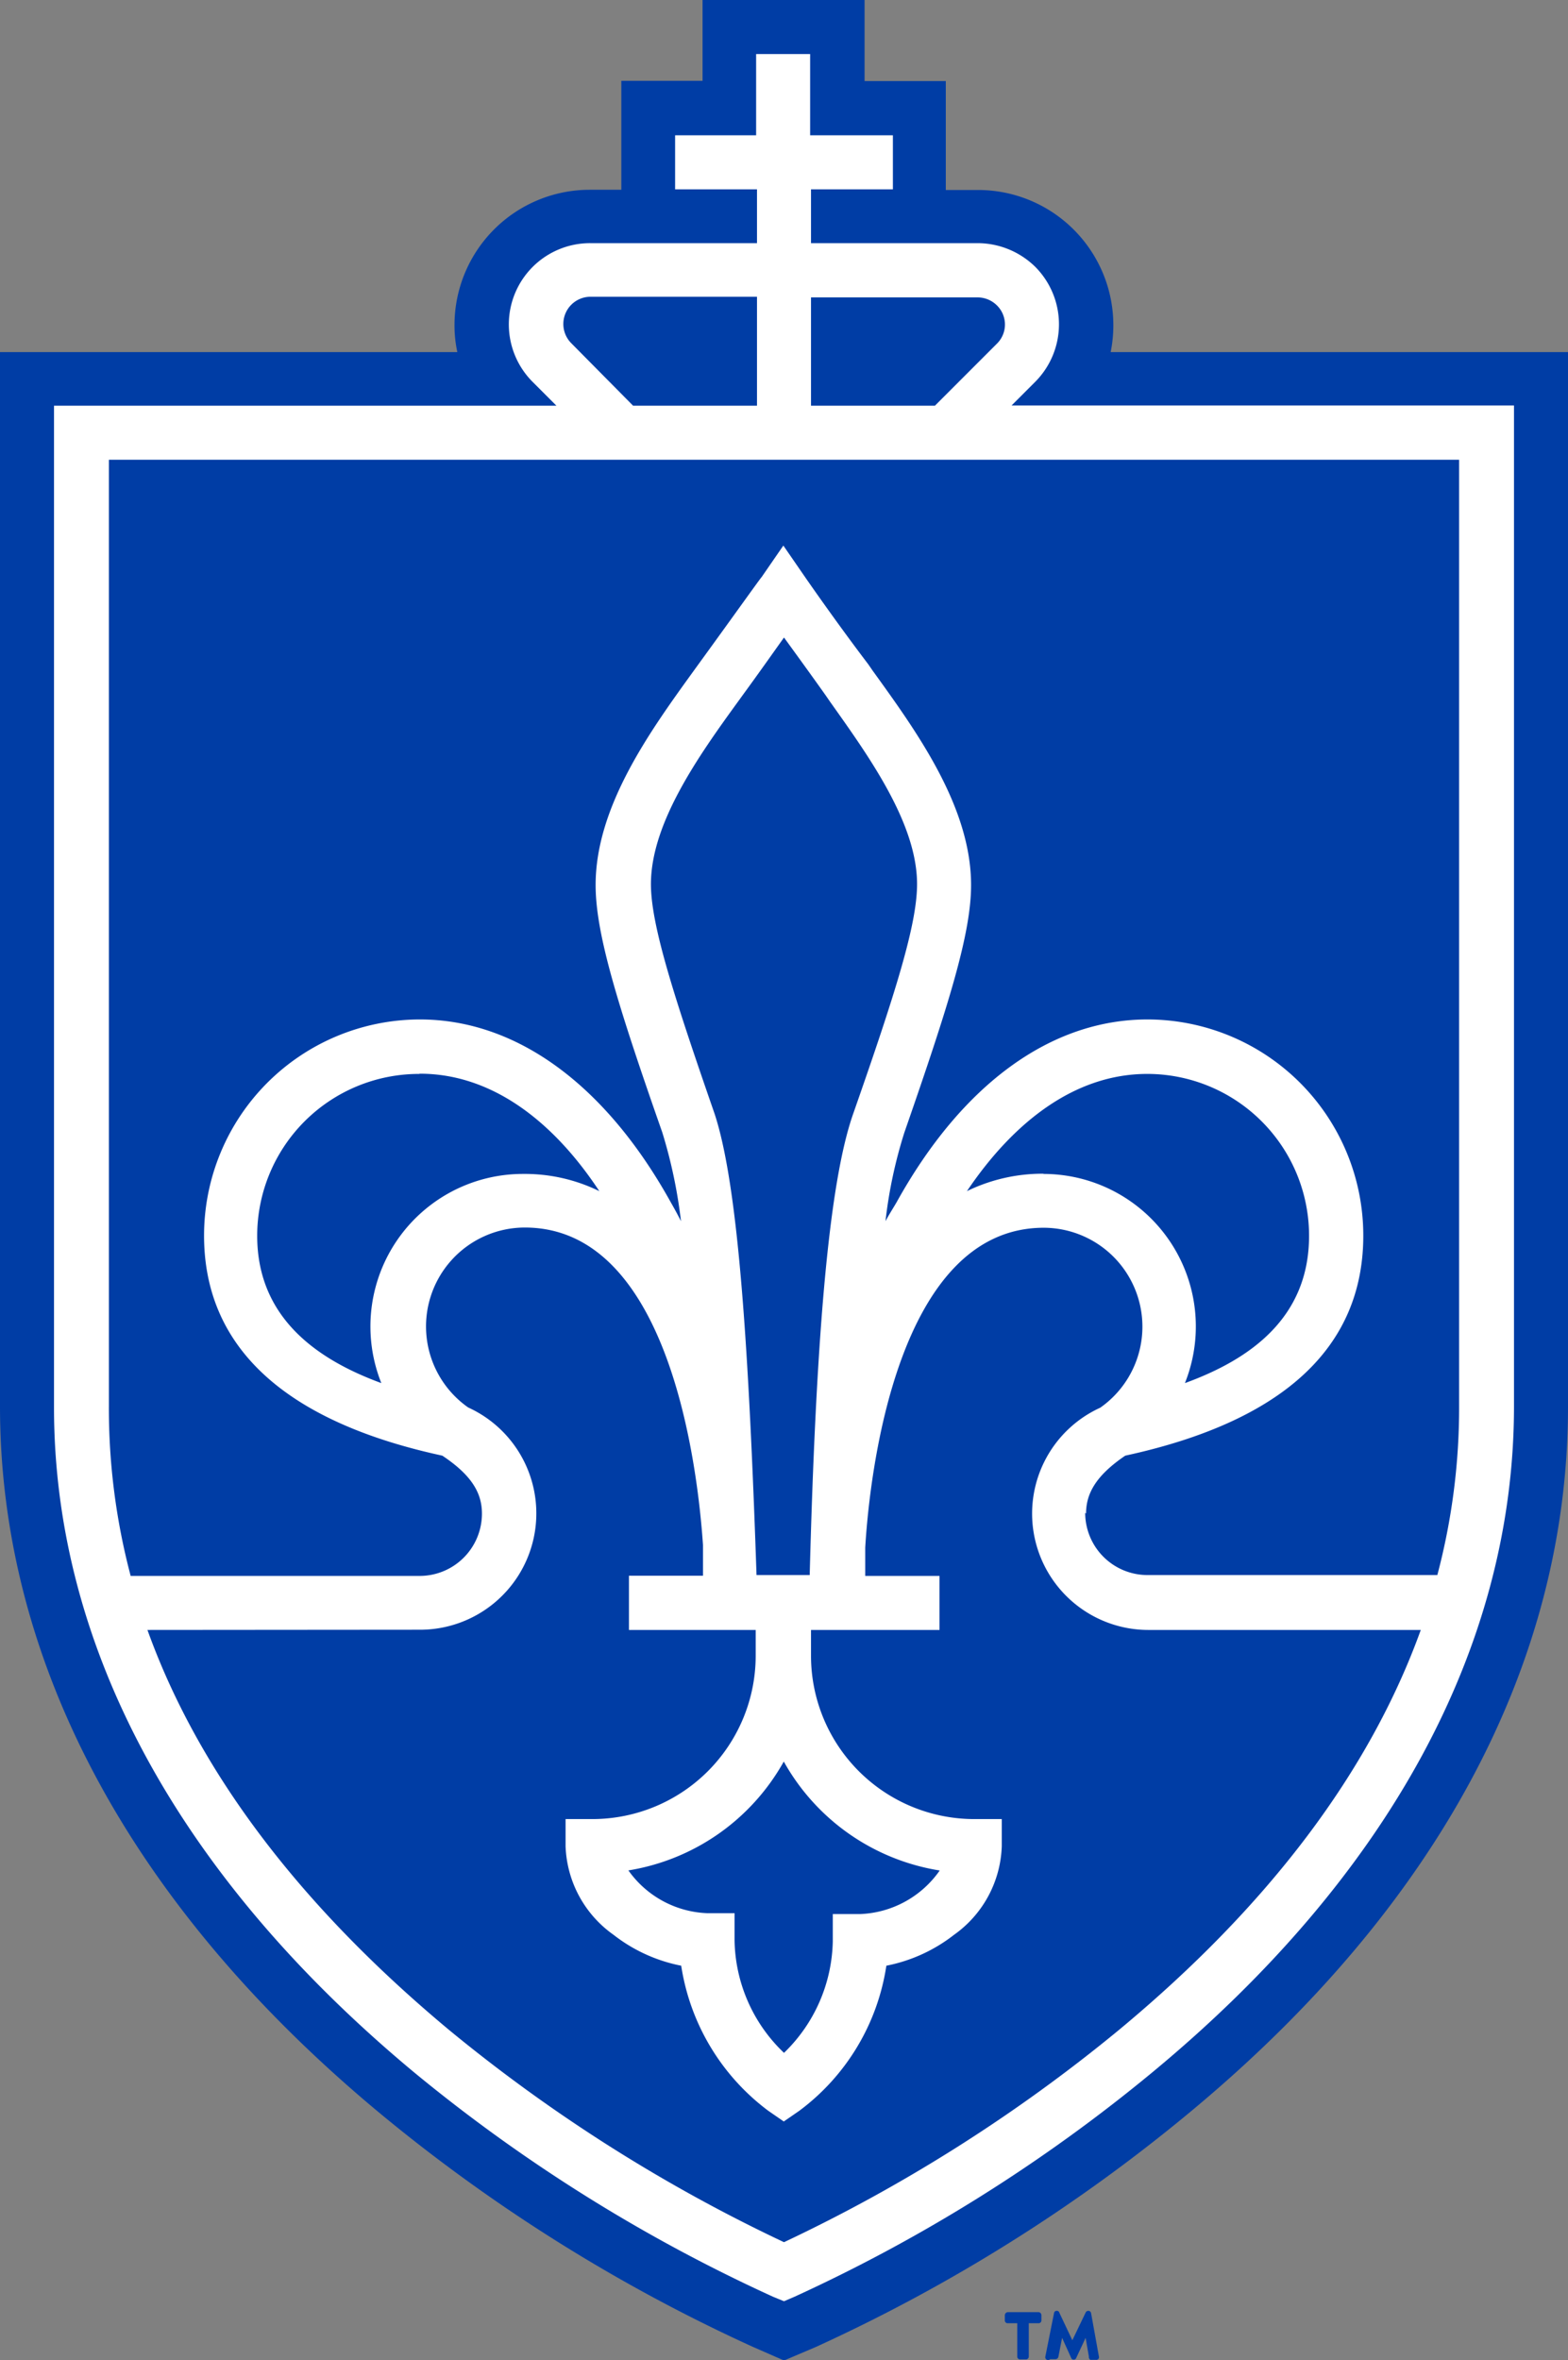 <svg id="Layer_1" data-name="Layer 1" xmlns="http://www.w3.org/2000/svg" viewBox="0 0 72 108.32"><rect x="0" y="0" width="72" height="108.32" fill="#808080" stroke="none"/><defs><style>.cls-1{fill:#003da5;}.cls-2{fill:#fff;}</style></defs><path class="cls-1" d="M82.71,144v-1.53h-.44a.13.13,0,0,1-.13-.13v-.24a.15.15,0,0,1,.13-.14h1.41a.14.14,0,0,1,.14.14v.24a.13.13,0,0,1-.14.13h-.44V144a.13.13,0,0,1-.13.13h-.26A.13.13,0,0,1,82.71,144ZM84,144,84.4,142a.12.12,0,0,1,.13-.1h0a.11.11,0,0,1,.11.08l.6,1.27.61-1.27a.14.14,0,0,1,.12-.08h0a.13.13,0,0,1,.13.1l.36,2a.12.12,0,0,1-.13.15h-.26A.15.15,0,0,1,86,144l-.15-.86-.44.94a.11.11,0,0,1-.11.06h0a.11.11,0,0,1-.11-.07l-.42-.93-.17.87a.14.14,0,0,1-.13.11h-.25A.13.13,0,0,1,84,144Z" transform="translate(-36 -35.84)"/><path class="cls-1" d="M70.54,143.54a76.74,76.74,0,0,1-17.05-10.67C42.05,123.39,36,112.16,36,100.39V52H57a5.74,5.74,0,0,1-.13-1.24,6.21,6.21,0,0,1,6.21-6.21h1.45v-5h3.73V35.84h7.44v3.72h3.73v5H80.9A6.21,6.21,0,0,1,87,52h21v48.41c0,11.77-6,23-17.49,32.48a76.74,76.74,0,0,1-17.05,10.67l-1.46.62Z" transform="translate(-36 -35.84)"/><path class="cls-2" d="M72,141.46l-.49-.2A74.49,74.49,0,0,1,55.07,131c-10.85-9-16.59-19.55-16.59-30.56V54.46H61.55l-1.09-1.09A3.73,3.73,0,0,1,63.1,47h7.66V44.53H67V42.05h3.72V38.32h2.48v3.73H77v2.48H73.24V47H80.9a3.79,3.79,0,0,1,2.64,1.09,3.74,3.74,0,0,1,0,5.27l-1.09,1.09h23.07v45.93c0,11-5.74,21.58-16.59,30.56a74.24,74.24,0,0,1-16.44,10.31ZM42.77,110.65c2.34,6.51,7,12.65,13.84,18.35A73.52,73.52,0,0,0,72,138.75,73.52,73.52,0,0,0,87.39,129c6.87-5.7,11.5-11.84,13.85-18.35H88.72a5.34,5.34,0,0,1-2.2-10.2,4.54,4.54,0,0,0-2.59-8.26c-6.74,0-8,11.3-8.2,14.68,0,.5,0,.93,0,1.3h3.41v2.48h-5.9v1.19a7.5,7.5,0,0,0,7.49,7.49H82v1.24a5.19,5.19,0,0,1-2.19,4.07,7.33,7.33,0,0,1-3.11,1.42,10.19,10.19,0,0,1-4,6.66l-.71.49-.71-.49a10.24,10.24,0,0,1-4-6.66,7.33,7.33,0,0,1-3.11-1.42,5.2,5.2,0,0,1-2.2-4.07v-1.24h1.25a7.5,7.5,0,0,0,7.48-7.49v-1.19H64.88v-2.49h3.4q0-.6,0-1.41c-.24-3.52-1.52-14.57-8.18-14.57a4.54,4.54,0,0,0-2.6,8.26,5.34,5.34,0,0,1-2.2,10.2Zm22.06,11a4.65,4.65,0,0,0,3.66,2h1.24v1.25A7.28,7.28,0,0,0,72,130.06a7.31,7.31,0,0,0,2.24-5.12v-1.25h1.25a4.67,4.67,0,0,0,3.66-2,10,10,0,0,1-7.16-5A10,10,0,0,1,64.83,121.69Zm21-16.38a2.86,2.86,0,0,0,2.85,2.86H102a30,30,0,0,0,1-7.78V56.94H41v43.45a30,30,0,0,0,1,7.78H55.28a2.86,2.86,0,0,0,2.85-2.86c0-.9-.42-1.73-1.82-2.66-7.26-1.57-10.94-5-10.94-10.1a9.92,9.92,0,0,1,9.91-9.92c4.44,0,8.53,3,11.52,8.39.16.28.32.57.47.87a22.72,22.72,0,0,0-.86-4.08c-2.08-5.93-3.06-9.14-3.06-11.35,0-3.61,2.5-7.06,4.51-9.84l.21-.29c1.52-2.09,2.88-4,2.9-4l1-1.45,1,1.45s1.38,2,2.9,4l.2.29c2,2.77,4.52,6.23,4.52,9.84,0,2.22-1,5.43-3.06,11.35a21.41,21.41,0,0,0-.87,4.08c.17-.32.33-.56.51-.87,3-5.41,7.08-8.39,11.52-8.39a9.92,9.92,0,0,1,9.91,9.92c0,5.13-3.68,8.53-10.93,10.1C86.3,103.58,85.87,104.41,85.87,105.31Zm-15.13,2.86h2.48c.27-10.23.82-17.84,2-21.18,1.94-5.54,2.93-8.68,2.93-10.53,0-2.81-2.24-5.9-4-8.38l-.2-.29c-.71-1-1.38-1.92-1.91-2.65-.52.73-1.19,1.68-1.9,2.65l-.21.29c-1.8,2.48-4,5.57-4,8.38,0,1.84,1,5,2.92,10.53C69.92,90.3,70.39,97.94,70.74,108.17Zm-15.46-23a7.43,7.43,0,0,0-7.43,7.43c0,3.74,2.72,5.67,5.7,6.76a7,7,0,0,1,6.53-9.6,7.77,7.77,0,0,1,3.48.79C61.41,87.31,58.59,85.12,55.28,85.12Zm28.65,4.59a7,7,0,0,1,6.52,9.6c3-1.09,5.7-3,5.7-6.76a7.43,7.43,0,0,0-7.43-7.43c-3.31,0-6.13,2.19-8.28,5.38A7.92,7.92,0,0,1,83.93,89.71ZM73.24,54.46h5.69l2.85-2.85a1.23,1.23,0,0,0,0-1.75,1.26,1.26,0,0,0-.88-.37H73.24Zm-8.17,0h5.69v-5H63.1a1.25,1.25,0,0,0-.88,2.12Z" transform="translate(-36 -35.84)"/></svg>